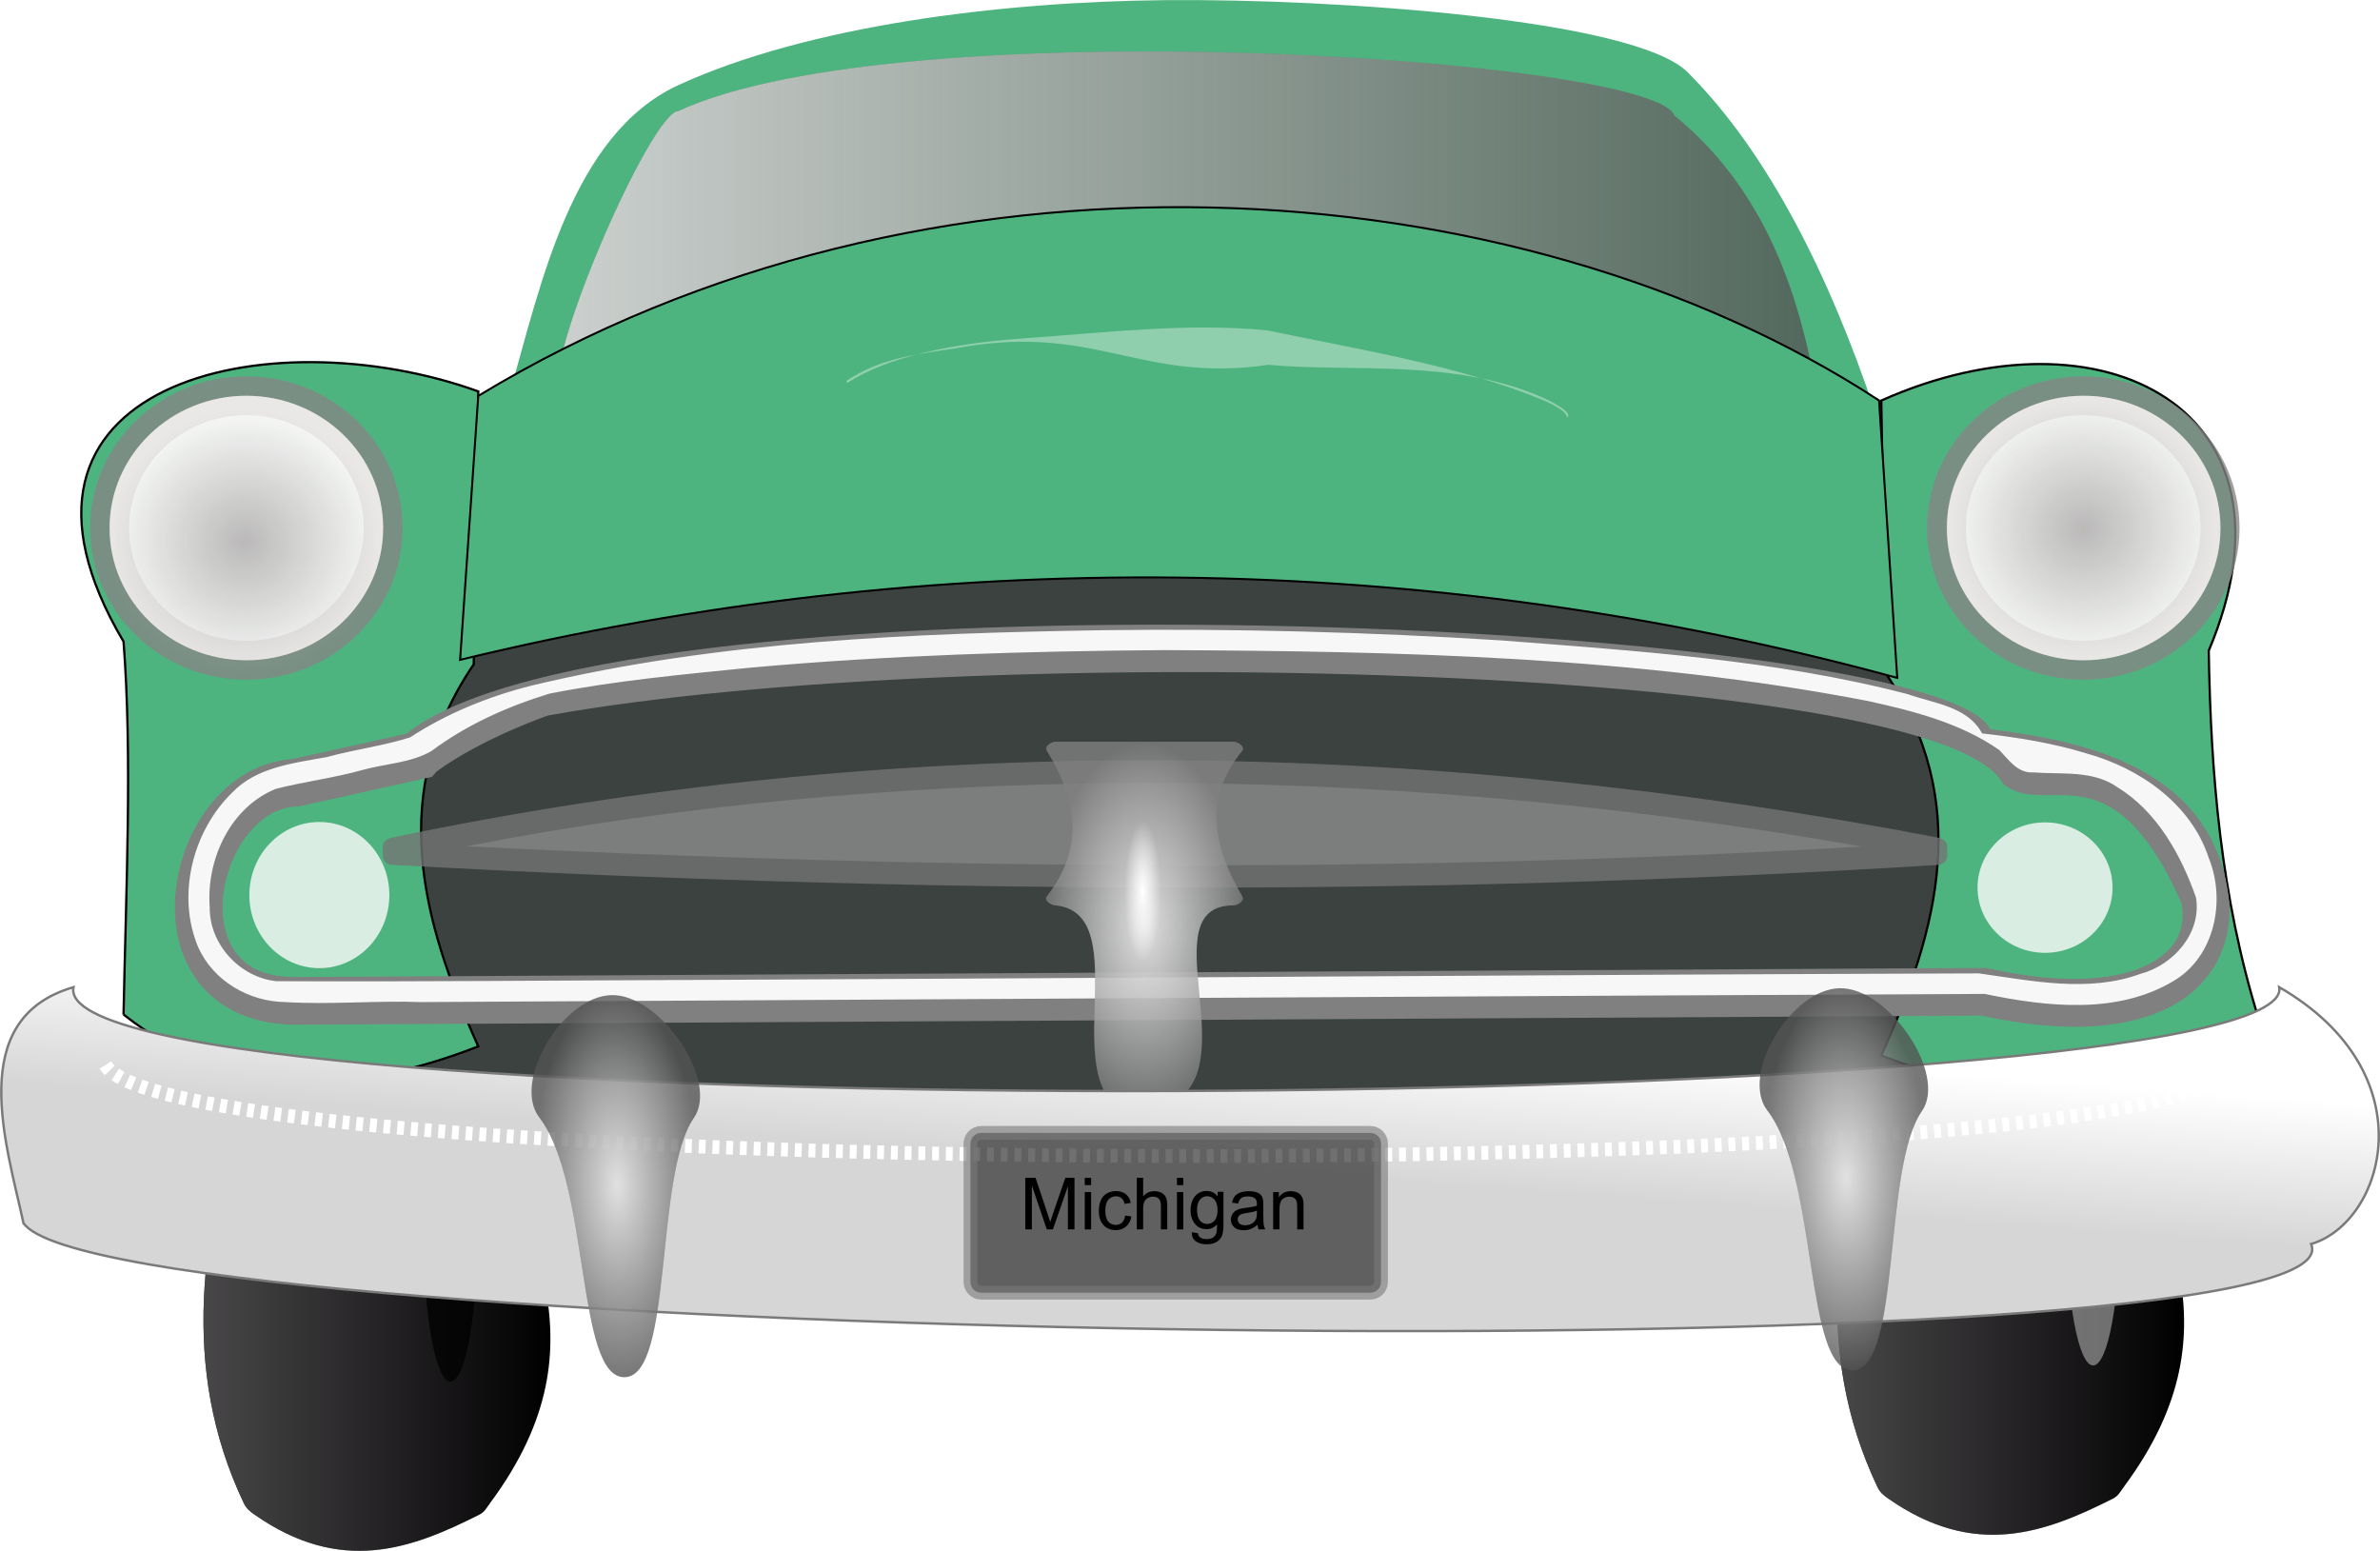 <?xml version="1.0"?>
<svg xmlns:rdf="http://www.w3.org/1999/02/22-rdf-syntax-ns#" xmlns="http://www.w3.org/2000/svg" xmlns:cc="http://creativecommons.org/ns#" xmlns:xlink="http://www.w3.org/1999/xlink" xmlns:dc="http://purl.org/dc/elements/1.1/" xmlns:svg="http://www.w3.org/2000/svg" id="svg3305" viewBox="0 0 414.38 270" version="1.1">
  <defs id="defs3307">
    <linearGradient id="linearGradient3139" x1="314.26" xlink:href="#linearGradient4081" gradientUnits="userSpaceOnUse" y1="1210.9" gradientTransform="matrix(.407 0 0 .439 117.48 734.13)" x2="462.87" y2="1210.9"/>
    <linearGradient id="linearGradient4081">
      <stop id="stop4083" stop-color="#636163" offset="0"/>
      <stop id="stop4085" stop-color="#636163" stop-opacity="0" offset="1"/>
    </linearGradient>
    <linearGradient id="linearGradient3199" x1="314.26" xlink:href="#linearGradient4081" gradientUnits="userSpaceOnUse" y1="1210.9" gradientTransform="matrix(.407 0 0 .439 401.92 731.33)" x2="462.87" y2="1210.9"/>
    <linearGradient id="linearGradient3235" x1="457.63" gradientUnits="userSpaceOnUse" y1="717.04" gradientTransform="matrix(.392 0 0 .392 127.58 794.54)" x2="1016.2" y2="717.04">
      <stop id="stop4040" stop-color="#ececec" offset="0"/>
      <stop id="stop4042" stop-color="#ececec" stop-opacity="0" offset="1"/>
    </linearGradient>
    <filter id="filter3873" width="1.033" y="-.281" x="-.017" height="1.562" color-interpolation-filters="sRGB">
      <feGaussianBlur id="feGaussianBlur3875" stdDeviation="4.28"/>
    </filter>
    <filter id="filter3847" color-interpolation-filters="sRGB">
      <feGaussianBlur id="feGaussianBlur3849" stdDeviation="4.641"/>
    </filter>
    <radialGradient id="radialGradient3193" gradientUnits="userSpaceOnUse" cy="1028.1" cx="718.22" gradientTransform="matrix(.392 0 0 .723 127.58 454.3)" r="43.781">
      <stop id="stop3855" stop-color="#fefefe" offset="0"/>
      <stop id="stop3857" stop-color="#fefefe" stop-opacity="0" offset="1"/>
    </radialGradient>
    <linearGradient id="linearGradient3188" x1="708.87" gradientUnits="userSpaceOnUse" y1="1066.1" gradientTransform="matrix(.392 0 0 .452 127.58 731.43)" x2="705.35" y2="1122.7">
      <stop id="stop3911" stop-color="#fff" offset="0"/>
      <stop id="stop3913" stop-color="#fff" stop-opacity="0" offset="1"/>
    </linearGradient>
    <filter id="filter4014" width="1.022" y="-.253" x="-.011" height="1.506" color-interpolation-filters="sRGB">
      <feGaussianBlur id="feGaussianBlur4016" stdDeviation="4.261"/>
    </filter>
    <radialGradient id="radialGradient3184" xlink:href="#linearGradient3881" gradientUnits="userSpaceOnUse" cy="1100.8" cx="492.87" gradientTransform="matrix(.392 -.009 .02 .889 102.04 268.77)" r="37.415"/>
    <linearGradient id="linearGradient3881">
      <stop id="stop3883" stop-color="#fff" offset="0"/>
      <stop id="stop3885" stop-color="#fff" stop-opacity="0" offset="1"/>
    </linearGradient>
    <radialGradient id="radialGradient3178" xlink:href="#linearGradient3881" gradientUnits="userSpaceOnUse" cy="1111" cx="1038.4" gradientTransform="matrix(.392 -.009 .02 .889 101.92 263.4)" r="37.415"/>
    <radialGradient id="radialGradient3205" gradientUnits="userSpaceOnUse" cy="1013" cx="717.27" gradientTransform="matrix(.392 0 0 1.519 127.58 -346.9)" r="8.081">
      <stop id="stop3968" stop-color="#fff" offset="0"/>
      <stop id="stop3970" stop-color="#fff" stop-opacity="0" offset="1"/>
    </radialGradient>
    <filter id="filter4028" width="1.083" y="-.186" x="-.041" height="1.373" color-interpolation-filters="sRGB">
      <feGaussianBlur id="feGaussianBlur4030" stdDeviation="5.444"/>
    </filter>
    <radialGradient id="radialGradient3200" xlink:href="#linearGradient4127" gradientUnits="userSpaceOnUse" cy="852.35" cx="1135.4" gradientTransform="matrix(.392 0 0 .379 127.58 805.64)" r="60.765"/>
    <linearGradient id="linearGradient4127">
      <stop id="stop4129" stop-color="#aaa8a8" offset="0"/>
      <stop id="stop4131" stop-color="#aaa8a8" stop-opacity="0" offset="1"/>
    </linearGradient>
    <radialGradient id="radialGradient3197" xlink:href="#linearGradient4127" gradientUnits="userSpaceOnUse" cy="852.35" cx="1135.4" gradientTransform="matrix(.392 0 0 .379 -192.69 807.88)" r="60.765"/>
  </defs>
  <g id="layer1" transform="translate(-338.52 -394.51)">
    <g id="g3145" transform="translate(128.72 -642.17)">
      <path id="rect4054" fill="#010001" d="m254.15 1225.1h39.079c1.079 0 1.744 0.959 1.947 2.103 4.04 22.721 21.359 42.254 0 71.072-0.674 0.91-0.97 1.61-1.947 2.103-11.912 6.017-24.118 10.45-39.079 0-0.906-0.633-1.456-1.066-1.947-2.103-11.211-23.691-7.181-47.381 0-71.072 0.336-1.107 0.868-2.103 1.947-2.103z"/>
      <path id="path4079" opacity=".735" fill="url(#linearGradient3139)" d="m254.15 1225.1h39.079c1.079 0 1.744 0.959 1.947 2.103 4.04 22.721 21.359 42.254 0 71.072-0.674 0.91-0.97 1.61-1.947 2.103-11.912 6.017-24.118 10.45-39.079 0-0.906-0.633-1.456-1.066-1.947-2.103-11.211-23.691-7.181-47.381 0-71.072 0.336-1.107 0.868-2.103 1.947-2.103z"/>
      <path id="path4077" opacity=".743" transform="matrix(.13 0 0 .399 257.22 689.72)" d="m274.29 1409.5c0 34.715-15.99 62.857-35.714 62.857s-35.714-28.142-35.714-62.857 15.99-62.857 35.714-62.857 35.714 28.142 35.714 62.857z"/>
      <path id="rect3828" opacity=".788" fill="#07100c" d="m284.44 1137.3h272.25c0.918 0 1.656 0.739 1.656 1.656v86.957c0 0.918-0.739 1.656-1.656 1.656h-272.25c-0.918 0-1.656-0.739-1.656-1.656v-86.957c0-0.918 0.739-1.656 1.656-1.656z"/>
      <path id="path3026" stroke="#000" stroke-width=".392px" fill="#4eb47f" d="m231.31 1213.3c0.429-22.072 1.545-44.832 0-64.931-26.731-45.103 25.25-56.717 61.763-43.551l-0.792 47.51c-15.06 22.172-9.218 44.343 0.792 66.514-22.525 8.807-43.456 8.845-61.763-5.543z"/>
      <path id="path4109" fill="#010001" d="m538.59 1222.3h39.079c1.079 0 1.744 0.959 1.947 2.103 4.04 22.721 21.359 42.254 0 71.072-0.674 0.91-0.97 1.61-1.947 2.103-11.912 6.017-24.118 10.45-39.079 0-0.906-0.633-1.456-1.066-1.947-2.103-11.211-23.691-7.181-47.381 0-71.072 0.336-1.107 0.868-2.103 1.947-2.103z"/>
      <path id="path4111" opacity=".735" fill="url(#linearGradient3199)" d="m538.59 1222.3h39.079c1.079 0 1.744 0.959 1.947 2.103 4.04 22.721 21.359 42.254 0 71.072-0.674 0.91-0.97 1.61-1.947 2.103-11.912 6.017-24.118 10.45-39.079 0-0.906-0.633-1.456-1.066-1.947-2.103-11.211-23.691-7.181-47.381 0-71.072 0.336-1.107 0.868-2.103 1.947-2.103z"/>
      <path id="path3028" stroke="#000" stroke-width=".392px" fill="#4eb47f" d="m603.07 1214.1c-6.646-21.38-8.349-42.759-8.71-64.139 17.761-42.11-18.58-60.702-57.012-43.551l0.792 47.51c15.06 22.172 9.218 44.343-0.792 66.514 22.525 8.807 47.415 8.053 65.722-6.335z"/>
      <path id="path3974" fill="#4eb47f" d="m536.17 1108.1c-7.494 0.952-27.554-3.226-46.046-2.903s-40.96 0.395-64.355 0.342c-23.395-0.053-47.718-0.23-69.922-0.405-22.203-0.175-42.287-0.349-57.204-0.394 5.274-18.23 10.659-44.733 29.346-53.28 22.343-10.22 55.551-14.488 84.802-14.757 29.251-0.269 81.589 3.293 90.871 12.579 14.119 14.125 24.745 35.652 32.508 58.818z"/>
      <path id="rect3825" opacity=".788" fill="#545454" d="m327.92 1056c38.956-17.951 169.98-9.177 173.41 0.792 16.484 13.426 21.783 32.395 24.547 46.911-28.24 3.208-162.34 1.325-218.55 1.173-3.325-4.649 15.807-48.768 20.588-48.875z"/>
      <path id="path4036" opacity=".788" fill="url(#linearGradient3235)" d="m327.92 1056c38.956-17.951 169.98-9.177 173.41 0.792 16.484 13.426 21.783 32.395 24.547 46.911-28.24 3.208-162.34 1.325-218.55 1.173-3.325-4.649 15.807-48.768 20.588-48.875z"/>
      <path id="path3030" stroke="#000" stroke-width=".349px" fill="#4eb47f" d="m293.07 1105.6c77.946-47.28 180.73-40.443 243.89 0.792l3.167 48.297c-82.087-22.434-168.13-23.069-250.22-3.14z"/>
      <path id="path3980" opacity=".788" d="m276.51 1128.6c0 12.716-10.663 23.024-23.816 23.024s-23.816-10.308-23.816-23.024 10.663-23.024 23.816-23.024 23.816 10.308 23.816 23.024z" stroke="#858585" stroke-width="6.781" fill="#fffcfc"/>
      <path id="path3032" opacity=".788" fill="#fffcfc" d="m276.51 1128.6c0 12.716-10.663 23.024-23.816 23.024s-23.816-10.308-23.816-23.024 10.663-23.024 23.816-23.024 23.816 10.308 23.816 23.024z"/>
      <path id="path3982" opacity=".788" d="m596.33 1128.6c0 12.716-10.663 23.024-23.816 23.024s-23.816-10.308-23.816-23.024 10.663-23.024 23.816-23.024 23.816 10.308 23.816 23.024z" stroke="#858585" stroke-width="6.781" fill="#fffcfc"/>
      <path id="path3035" opacity=".788" fill="#fffcfc" d="m596.41 1128.6c0 12.716-10.663 23.024-23.816 23.024s-23.816-10.308-23.816-23.024 10.663-23.024 23.816-23.024 23.816 10.308 23.816 23.024z"/>
      <path id="path3037" opacity=".788" fill="#fffcfc" d="m277.59 1192.5c0 7.026-5.456 12.721-12.187 12.721-6.731 0-12.187-5.696-12.187-12.721 0-7.026 5.456-12.721 12.187-12.721 6.731 0 12.187 5.695 12.187 12.721z"/>
      <path id="path3039" opacity=".788" fill="#fffcfc" d="m577.61 1191.2c0 6.271-5.261 11.354-11.75 11.354-6.489 0-11.75-5.083-11.75-11.354 0-6.271 5.261-11.354 11.75-11.354 6.489 0 11.75 5.083 11.75 11.354z"/>
      <path id="path3041" style="block-progression:tb;color:#000000;text-transform:none;text-indent:0" fill="#808080" d="m280.58 1164.4-19.891 4.421c-5.799 0.405-10.7 3.557-14.098 7.741-3.507 4.318-5.648 9.744-6.21 15.273-0.561 5.53 0.485 11.306 3.993 15.861 3.508 4.555 9.48 7.428 17.049 7.373l293.35-1.58c14.964 3.249 25.913 2.282 33.364-1.788 7.538-4.118 10.68-11.847 9.676-19.144-3.122-22.691-26.01-26.996-41.489-28.92-9.02-19.236-238.52-29.159-275.75 0.762zm24.613-3.153c73.897-13.351 242.54-8.798 253.3 11.834 7.447 6.384 18.768-7.151 31.136 20.85 0.71 4.258-0.577 7.796-5.475 10.472-4.898 2.676-14.03 4.005-28.073 0.882l-0.465-0.11-0.465 0.012-293.77 1.58c-5.602 0.041-8.543-1.698-10.423-4.14-1.88-2.442-2.699-6.039-2.303-9.945 0.397-3.907 2.037-7.971 4.397-10.876 2.36-2.906 5.219-4.613 8.512-4.74l0.38-0.012 0.367-0.086 21.373-4.752 1.298-0.282 0.882-0.98c8.037-5.835 19.334-9.706 19.334-9.706z"/>
      <path id="rect3815" opacity=".788" fill-opacity=".992" fill="#747574" d="m278.03 1182.5c87.587-18.312 177.41-17.582 269.22 0 0.862 0.165 1.584 0.706 1.584 1.584v1.584c0 0.877-0.708 1.529-1.584 1.584-90.879 5.688-180.45 4.856-269.22 0-0.876-0.048-1.584-0.706-1.584-1.584v-1.584c0-0.877 0.725-1.404 1.584-1.584z"/>
      <path id="path3861" opacity=".376" d="m707.47 965.44c-97.429 1.017-194.87 9.441-290.53 28.094 206.4 10.308 413.38 12.133 619.75 0.125-108.63-19.03-218.89-28.97-329.23-28.22z" fill-opacity=".992" transform="matrix(.392 0 0 .392 127.58 794.54)" filter="url(#filter3873)" fill="#f9fbf9"/>
      <path id="path3831" style="block-progression:tb;color:#000000;text-transform:none;text-indent:0" d="m699.84 897.57c-84.932 1.394-170.72 4.665-253.56 24.504-19.21 4.785-37.84 12.294-54.408 23.121-12.063 3.792-24.83 5.383-37.077 8.747-14.79 2.7-31.263 4.472-42.048 15.878-17.656 17.273-24.661 45.873-14.875 68.75 6.729 14.846 22.52 23.977 38.594 24.156 20.032 1.222 40.102-0.729 60.156 0 231.52-1.219 463.05-2.589 694.56-3.628 27.556 5.711 58.835 9.314 84.031-5.781 18.229-10.796 23.243-35.588 15.594-54.5-7.824-24.12-30.763-40.034-54.469-46.563-14.998-4.594-30.652-7.082-46.25-8.844-6.406-12.051-21.601-13.35-33.185-17.476-58.924-15.305-120.03-19.092-180.56-23.834-58.749-3.694-117.64-5.288-176.5-4.531zm26.875 8.844c104.53 0.475 209.82 2.788 312.73 22.61 20.262 4.458 41.15 9.8 58.302 21.765 4.205 4.371 8.277 10.473 15.188 9.938 12.55 0.981 26.356-1.081 37.25 6.562 17.578 10.771 28.259 30.036 34.906 48.938 2.688 15.738-10.014 30.113-24.656 33.969-23.075 8.44-48.17 3.094-71.749-0.209-188.71 0.595-377.44 2.061-566.16 2.893-63.379 0.193-126.81 0.882-190.16 0.567-16.167-1.756-29.676-16.455-29.469-32.781-1.625-21.181 9.102-44.413 29.344-52.625 12.763-3.281 25.99-4.836 38.634-8.427 10.127-2.774 21.265-3.078 30.445-8.332 15.583-11.675 33.757-19.804 52.39-25.522 29.485-5.824 59.459-8.54 89.402-11.556 61.036-5.497 122.34-7.336 183.6-7.788z" transform="matrix(.392 0 0 .392 127.58 794.54)" filter="url(#filter3847)" fill="#f7f7f7"/>
      <path id="rect3818" opacity=".788" fill="#808080" d="m393.63 1165.8c-0.877 0-2.045 0.836-1.58 1.58 5.286 8.447 6.627 16.894 0 25.341-0.542 0.69 0.703 1.58 1.58 1.58 13.256 1.449 1.42 27.857 10.497 34.797l9.909-0.551c12.456-6.48-3.935-34.246 10.484-34.246 0.877 0 2.021-0.822 1.58-1.58-4.911-8.447-6.958-16.894 0-25.341 0.558-0.677-0.703-1.58-1.58-1.58z"/>
      <path id="path3851" opacity=".788" fill="url(#radialGradient3193)" d="m393.63 1165.8c-0.877 0-2.045 0.836-1.58 1.58 5.286 8.447 6.627 16.894 0 25.341-0.542 0.69 0.703 1.58 1.58 1.58 13.256 1.449 1.42 27.857 10.497 34.797l9.909-0.551c12.456-6.48-3.935-34.246 10.484-34.246 0.877 0 2.021-0.822 1.58-1.58-4.911-8.447-6.958-16.894 0-25.341 0.558-0.677-0.703-1.58-1.58-1.58z"/>
      <path id="path4113" opacity=".743" transform="matrix(.13 0 0 .399 543.22 686.92)" fill="#919191" d="m274.29 1409.5c0 34.715-15.99 62.857-35.714 62.857s-35.714-28.142-35.714-62.857 15.99-62.857 35.714-62.857 35.714 28.142 35.714 62.857z"/>
      <path id="path3019" fill="#d6d6d6" d="m213.89 1249.6c14.253 20.988 408.6 27.399 398.29 3.65 12.796-3.755 20.453-29.689-5.543-44.713 4.223 22.813-389.17 25.385-384.04 0-18.932 5.475-11.673 27.376-8.71 41.063z"/>
      <path id="path3907" stroke="#7a7a7a" stroke-width=".421" fill="url(#linearGradient3188)" d="m213.89 1249.6c14.253 20.988 408.6 27.399 398.29 3.65 12.796-3.755 20.453-29.689-5.543-44.713 4.223 22.813-389.17 25.385-384.04 0-18.932 5.475-11.673 27.376-8.71 41.063z"/>
      <path id="path3984" d="m256.58 1090.7c31.77 54.349 952.79 53.399 939.44 0" transform="matrix(.392 0 0 .392 127.58 794.54)" filter="url(#filter4014)" stroke="#fff" stroke-dasharray="3.05, 3.05" stroke-width="6.1" fill="none"/>
      <path id="path3021" opacity=".788" fill="#545454" d="m330.61 1231.3c-6.903 9.92-3.519 44.942-12.044 45.135-8.525 0.194-5.909-33.517-14.888-45.248-4.752-6.209 4.06-21.076 12.586-21.269 8.525-0.194 18.812 14.964 14.346 21.382z"/>
      <path id="path3877" opacity=".788" fill="url(#radialGradient3184)" d="m330.61 1231.3c-6.903 9.92-3.519 44.942-12.044 45.135-8.525 0.194-5.909-33.517-14.888-45.248-4.752-6.209 4.06-21.076 12.586-21.269 8.525-0.194 18.812 14.964 14.346 21.382z"/>
      <path id="path3024" opacity=".788" fill="#545454" d="m544.43 1230.1c-6.903 9.92-3.519 44.942-12.044 45.135-8.525 0.194-5.909-33.517-14.888-45.247-4.752-6.209 4.06-21.076 12.586-21.269 8.525-0.194 18.812 14.964 14.346 21.382z"/>
      <path id="path3879" opacity=".788" fill="url(#radialGradient3178)" d="m544.43 1230.1c-6.903 9.92-3.519 44.942-12.044 45.135-8.525 0.194-5.909-33.517-14.888-45.247-4.752-6.209 4.06-21.076 12.586-21.269 8.525-0.194 18.812 14.964 14.346 21.382z"/>
      <path id="rect3963" fill="url(#radialGradient3205)" d="m407.2 1179.3h3.022c0.918 0 1.656 0.739 1.656 1.656v21.234c0 0.918-0.739 1.656-1.656 1.656h-3.022c-0.918 0-1.656-0.739-1.656-1.656v-21.234c0-0.918 0.739-1.656 1.656-1.656z"/>
      <path id="path4018" opacity=".602" style="block-progression:tb;color:#000000;text-transform:none;text-indent:0" d="m651.56 745.4c-23.162-0.042-35.223 0.732-49.731 7.511l0.438 0.906c19.042-8.897 48.27-10.899 81.375-8.5 33.105 2.399 72.1 3.124 106.68 11.658 38.315 13.817 82.258 27.474 116.26 47.467 3.315 1.972 5.873 3.808 7.594 5.438 1.72 1.63 2.531 3.058 2.531 4.094 3.273-1.951-7.355-9.02-9.625-10.375-36.732-22.82-82.79-22.92-118.53-31.461-58.009 0.244-73.419-29.643-136.99-26.737z" transform="matrix(.388 -.055 .055 .388 82.219 843.97)" filter="url(#filter4028)" fill="#fff"/>
      <path id="rect4046" opacity=".602" d="m380.64 1233.9h67.736c1.04 0 1.877 0.837 1.877 1.877v24.067c0 1.04-0.837 1.877-1.877 1.877h-67.736c-1.04 0-1.877-0.837-1.877-1.877v-24.067c0-1.04 0.837-1.877 1.877-1.877z" stroke="#7a7a7a" stroke-width="2.395" fill="#131313"/>
      <path id="path4125" opacity=".788" fill="url(#radialGradient3200)" d="m596.41 1128.6c0 12.716-10.663 23.024-23.816 23.024s-23.816-10.308-23.816-23.024 10.663-23.024 23.816-23.024 23.816 10.308 23.816 23.024z"/>
      <path id="path4135" opacity=".788" fill="url(#radialGradient3197)" d="m276.14 1130.8c0 12.716-10.663 23.024-23.816 23.024s-23.816-10.308-23.816-23.024 10.663-23.024 23.816-23.024 23.816 10.308 23.816 23.024z"/>
      <path id="path4192" d="m388.31 1250.7v-8.978h1.788l2.125 6.357c0.196 0.592 0.339 1.035 0.429 1.329 0.102-0.327 0.261-0.806 0.478-1.439l2.15-6.247h1.598v8.978h-1.145v-7.514l-2.609 7.514h-1.072l-2.597-7.643v7.643z"/>
      <path id="path4194" d="m398.67 1243v-1.268h1.102v1.268zm0 7.71v-6.504h1.102v6.504z"/>
      <path id="path4196" d="m405.7 1248.3 1.084 0.141c-0.118 0.747-0.422 1.332-0.909 1.754-0.488 0.423-1.087 0.634-1.797 0.634-0.89 0-1.605-0.291-2.147-0.873-0.541-0.582-0.811-1.416-0.811-2.502 0-0.702 0.116-1.317 0.349-1.843 0.233-0.527 0.587-0.922 1.062-1.185 0.476-0.263 0.993-0.395 1.552-0.395 0.706 0 1.284 0.179 1.733 0.536 0.449 0.357 0.737 0.865 0.863 1.522l-1.072 0.165c-0.102-0.437-0.283-0.765-0.542-0.986-0.259-0.22-0.573-0.331-0.94-0.331-0.555 0-1.006 0.199-1.353 0.597-0.347 0.398-0.521 1.028-0.521 1.889 0 0.874 0.167 1.508 0.502 1.905 0.335 0.396 0.772 0.594 1.31 0.594 0.433 0 0.794-0.133 1.084-0.398 0.29-0.265 0.474-0.674 0.551-1.225z"/>
      <path id="path4198" d="m407.73 1250.7v-8.978h1.102v3.221c0.514-0.596 1.164-0.894 1.947-0.894 0.482 0 0.9 0.095 1.255 0.285 0.355 0.19 0.609 0.452 0.762 0.787 0.153 0.335 0.23 0.821 0.23 1.458v4.122h-1.102v-4.122c0-0.551-0.119-0.952-0.358-1.203-0.239-0.251-0.577-0.377-1.014-0.377-0.327 0-0.634 0.085-0.922 0.254-0.288 0.169-0.493 0.399-0.615 0.689-0.122 0.29-0.184 0.69-0.184 1.2v3.558z"/>
      <path id="path4200" d="m414.72 1243v-1.268h1.102v1.268zm0 7.71v-6.504h1.102v6.504z"/>
      <path id="path4202" d="m417.3 1251.2 1.072 0.159c0.045 0.331 0.169 0.572 0.374 0.723 0.274 0.204 0.647 0.306 1.121 0.306 0.51 0 0.904-0.102 1.182-0.306 0.278-0.204 0.465-0.49 0.563-0.857 0.057-0.225 0.084-0.696 0.08-1.415-0.482 0.568-1.082 0.851-1.8 0.851-0.894 0-1.586-0.323-2.076-0.968-0.49-0.645-0.735-1.419-0.735-2.321 0-0.621 0.112-1.193 0.337-1.718 0.225-0.524 0.55-0.93 0.977-1.216 0.427-0.286 0.928-0.429 1.503-0.429 0.768 0 1.4 0.31 1.899 0.931v-0.784h1.017v5.622c-0 1.012-0.103 1.73-0.309 2.153-0.206 0.423-0.533 0.756-0.98 1.001-0.447 0.245-0.997 0.367-1.65 0.367-0.776 0-1.402-0.174-1.88-0.524-0.478-0.349-0.708-0.875-0.692-1.577zm0.912-3.907c0 0.853 0.169 1.476 0.508 1.868 0.339 0.392 0.763 0.588 1.274 0.588 0.506 0 0.931-0.195 1.274-0.585 0.343-0.39 0.514-1.001 0.514-1.834-0-0.796-0.177-1.396-0.53-1.8-0.353-0.404-0.779-0.606-1.277-0.606-0.49 0-0.906 0.199-1.249 0.597-0.343 0.398-0.514 0.989-0.514 1.773z"/>
      <path id="path4204" d="m428.73 1249.9c-0.408 0.347-0.801 0.592-1.179 0.735-0.378 0.143-0.783 0.214-1.216 0.214-0.714 0-1.264-0.174-1.647-0.524-0.384-0.349-0.576-0.795-0.576-1.338 0-0.319 0.072-0.609 0.217-0.873 0.145-0.263 0.335-0.475 0.57-0.634 0.235-0.159 0.499-0.28 0.793-0.361 0.216-0.057 0.543-0.112 0.98-0.165 0.89-0.106 1.545-0.233 1.966-0.38 0.004-0.151 0.006-0.247 0.006-0.288-0-0.449-0.104-0.765-0.312-0.949-0.282-0.249-0.7-0.373-1.255-0.374-0.519 0-0.901 0.091-1.148 0.273-0.247 0.182-0.43 0.503-0.548 0.965l-1.078-0.147c0.098-0.461 0.259-0.834 0.484-1.118 0.225-0.284 0.549-0.502 0.974-0.655s0.917-0.23 1.476-0.23c0.555 0 1.006 0.065 1.353 0.196 0.347 0.131 0.602 0.295 0.766 0.493 0.163 0.198 0.278 0.448 0.343 0.75 0.037 0.188 0.055 0.527 0.055 1.017v1.47c-0 1.025 0.024 1.673 0.07 1.944s0.14 0.532 0.279 0.781h-1.151c-0.114-0.229-0.188-0.496-0.22-0.802zm-0.092-2.462c-0.4 0.163-1 0.302-1.8 0.416-0.453 0.065-0.774 0.139-0.961 0.22-0.188 0.082-0.333 0.201-0.435 0.358-0.102 0.157-0.153 0.332-0.153 0.524-0 0.294 0.111 0.539 0.334 0.735 0.223 0.196 0.548 0.294 0.977 0.294 0.425 0 0.802-0.093 1.133-0.279 0.331-0.186 0.574-0.44 0.729-0.762 0.118-0.249 0.178-0.617 0.178-1.102z"/>
      <path id="path4206" d="m431.47 1250.7v-6.504h0.992v0.925c0.478-0.715 1.168-1.072 2.07-1.072 0.392 0 0.752 0.071 1.081 0.211 0.329 0.141 0.575 0.326 0.738 0.554 0.163 0.229 0.278 0.5 0.343 0.815 0.041 0.204 0.061 0.561 0.061 1.072v3.999h-1.102v-3.956c-0-0.449-0.043-0.785-0.129-1.007-0.086-0.223-0.238-0.4-0.456-0.533-0.218-0.133-0.475-0.199-0.769-0.199-0.47 0-0.875 0.149-1.216 0.447-0.341 0.298-0.511 0.864-0.511 1.696v3.552z"/>
    </g>
  </g>
</svg>
